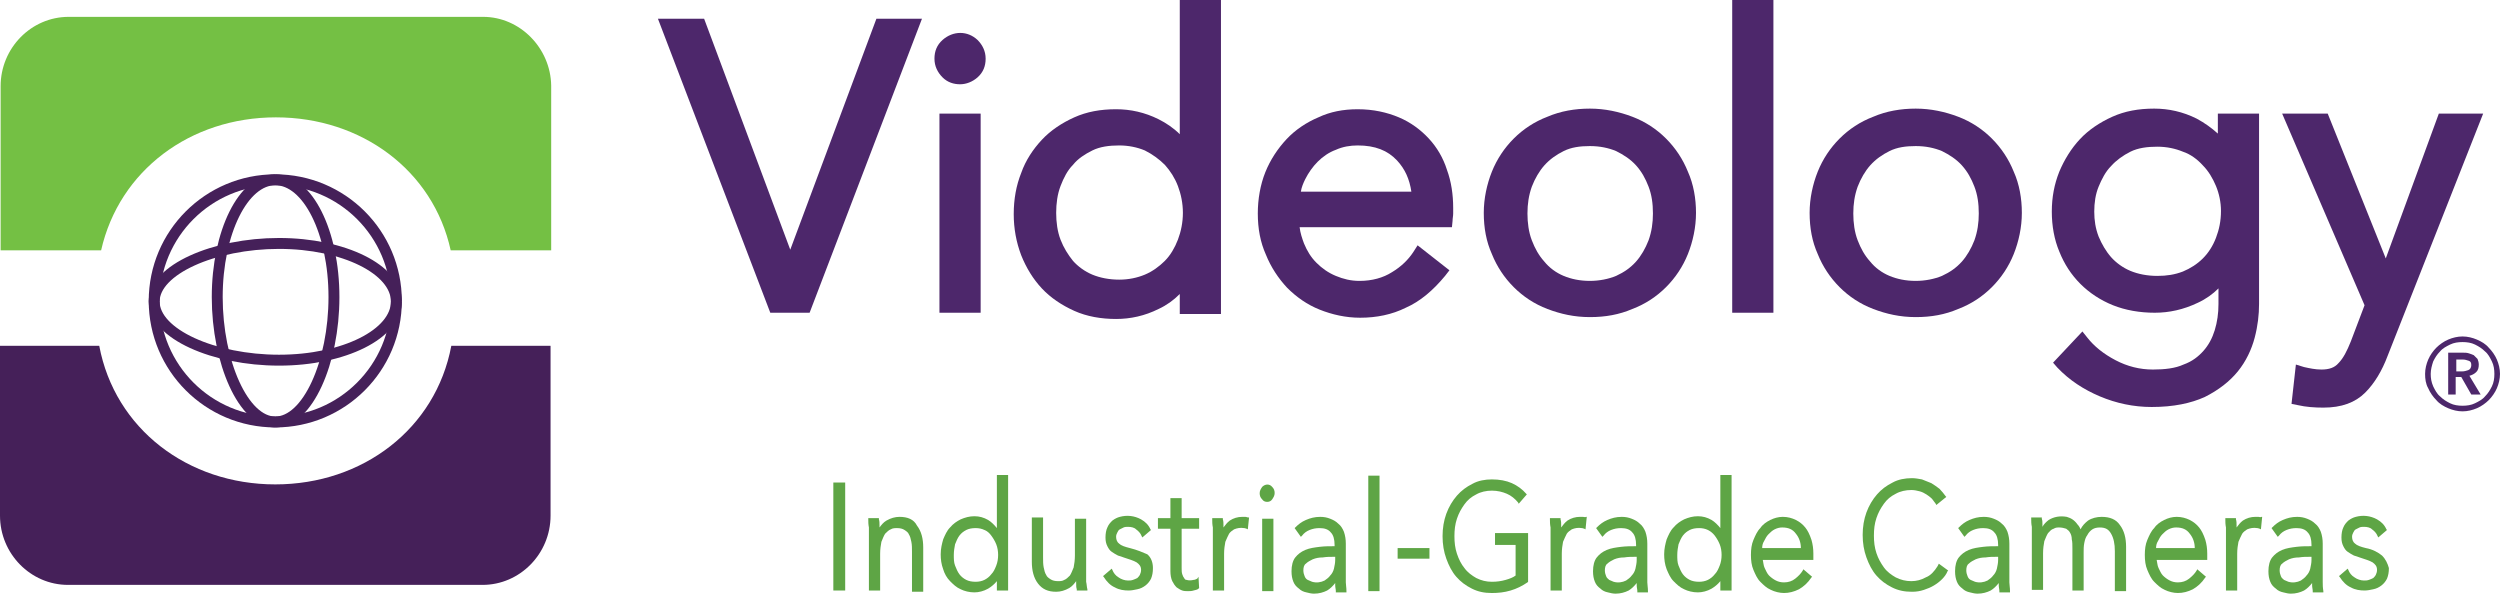 <?xml version="1.0" encoding="UTF-8" standalone="no"?>
<svg xmlns:inkscape="http://www.inkscape.org/namespaces/inkscape" xmlns:sodipodi="http://sodipodi.sourceforge.net/DTD/sodipodi-0.dtd" xmlns="http://www.w3.org/2000/svg" xmlns:svg="http://www.w3.org/2000/svg" version="1.1" id="Layer_1" x="0px" y="0px" viewBox="0 0 400.5 95.1" xml:space="preserve" sodipodi:docname="Videology_Logo_Pos_noinTEST_CMYK_custom.svg" width="400.5" height="95.1" inkscape:version="1.4 (86a8ad7, 2024-10-11)" inkscape:export-filename="Videology_Logo_Pos_noinTEST_CMYK_custom_v1.svg" inkscape:export-xdpi="96" inkscape:export-ydpi="96"><defs id="defs34"></defs>
<style type="text/css" id="style1">
	.st0{fill:#4D276B;}
	.st1{fill:#5EA545;}
	.st2{fill:none;stroke:#452059;stroke-width:1.749;stroke-miterlimit:10;}
	.st3{fill:#74C044;}
	.st4{fill:#452059;}
</style>
<polygon class="st0" points="220.6,51.6 206.8,88.6 193,51.6 185.6,51.6 203.6,98.7 209.9,98.7 227.9,51.6 " id="polygon1" transform="translate(-80.2,-48.6)"></polygon>
<rect x="150.5" y="18.2" class="st0" width="6.6" height="31.9" id="rect1"></rect>
<path class="st0" d="m 151,6.4 c -0.9,0.8 -1.3,1.8 -1.3,3 0,1.2 0.5,2.2 1.3,3 0.8,0.8 1.8,1.1 2.8,1.1 1,0 2,-0.4 2.8,-1.1 0.9,-0.8 1.3,-1.8 1.3,-3 0,-1.2 -0.5,-2.2 -1.3,-3 -1.6,-1.5 -3.9,-1.5 -5.6,0 z" id="path1"></path>
<path class="st0" d="m 189,21.5 c -1,-1 -2.2,-1.8 -3.4,-2.4 -2.2,-1.1 -4.5,-1.6 -6.8,-1.6 -2.5,0 -4.7,0.4 -6.7,1.3 -2,0.9 -3.8,2.1 -5.2,3.6 -1.4,1.5 -2.6,3.3 -3.3,5.3 -0.8,2 -1.2,4.2 -1.2,6.6 0,2.3 0.4,4.5 1.2,6.6 0.8,2 1.9,3.8 3.3,5.3 1.4,1.5 3.2,2.7 5.2,3.6 2,0.9 4.3,1.3 6.7,1.3 2.3,0 4.6,-0.5 6.8,-1.6 1.3,-0.6 2.4,-1.4 3.4,-2.4 v 3.2 h 6.6 V 1.5258789e-6 H 189 Z m -2.4,4.9 c 0.9,1 1.6,2.1 2.1,3.4 0.5,1.3 0.8,2.8 0.8,4.3 0,1.5 -0.3,3 -0.8,4.3 -0.5,1.3 -1.2,2.5 -2.1,3.4 -0.9,0.9 -2,1.7 -3.2,2.2 -1.2,0.5 -2.6,0.8 -4.1,0.8 -1.6,0 -3.1,-0.3 -4.3,-0.8 -1.2,-0.5 -2.3,-1.3 -3.1,-2.2 -0.8,-1 -1.5,-2.1 -2,-3.4 -0.5,-1.3 -0.7,-2.8 -0.7,-4.3 0,-1.5 0.2,-3 0.7,-4.3 0.5,-1.3 1.1,-2.5 2,-3.4 0.8,-1 1.9,-1.7 3.1,-2.3 1.2,-0.6 2.7,-0.8 4.3,-0.8 1.5,0 2.9,0.3 4.1,0.8 1.2,0.6 2.3,1.4 3.2,2.3 z" id="path2"></path>
<path class="st0" d="m 228.9,22.2 c -1.3,-1.4 -2.9,-2.6 -4.8,-3.4 -1.9,-0.8 -4.1,-1.3 -6.6,-1.3 -2.3,0 -4.4,0.4 -6.3,1.3 -1.9,0.8 -3.7,2 -5.1,3.5 -1.4,1.5 -2.6,3.3 -3.4,5.3 -0.8,2 -1.2,4.3 -1.2,6.6 0,2.4 0.4,4.6 1.3,6.6 0.8,2 2,3.8 3.4,5.3 1.5,1.5 3.2,2.7 5.2,3.5 2,0.8 4.2,1.3 6.5,1.3 2.6,0 5.1,-0.5 7.3,-1.6 2.3,-1 4.4,-2.8 6.3,-5.1 l 0.7,-0.9 -5.1,-4 -0.7,1.1 c -0.8,1.2 -1.9,2.3 -3.4,3.2 -1.4,0.9 -3.2,1.4 -5.2,1.4 -1.4,0 -2.6,-0.3 -3.8,-0.8 -1.2,-0.5 -2.2,-1.2 -3.1,-2.1 -0.9,-0.9 -1.5,-1.9 -2,-3.1 -0.3,-0.8 -0.6,-1.7 -0.7,-2.6 h 24.4 l 0.1,-1 c 0,-0.4 0.1,-0.8 0.1,-1.2 v -0.9 c 0,-2.1 -0.3,-4.2 -1,-6.1 -0.6,-1.9 -1.6,-3.6 -2.9,-5 z m -20.5,8.5 c 0.1,-0.7 0.4,-1.4 0.7,-2 0.5,-1 1.2,-2 2,-2.8 0.8,-0.8 1.8,-1.5 2.9,-1.9 1.1,-0.5 2.3,-0.7 3.5,-0.7 2.8,0 4.8,0.8 6.3,2.4 1.3,1.4 2,3 2.3,5 z" id="path3"></path>
<path class="st0" d="m 266.9,22.2 c -1.5,-1.5 -3.3,-2.7 -5.4,-3.5 -2.1,-0.8 -4.4,-1.3 -6.8,-1.3 -2.4,0 -4.7,0.4 -6.8,1.3 -2.1,0.8 -3.9,2 -5.4,3.5 -1.5,1.5 -2.7,3.3 -3.5,5.3 -0.8,2 -1.3,4.3 -1.3,6.6 0,2.4 0.4,4.6 1.3,6.6 0.8,2 2,3.8 3.5,5.3 1.5,1.5 3.3,2.7 5.4,3.5 2.1,0.8 4.3,1.3 6.8,1.3 2.5,0 4.7,-0.4 6.8,-1.3 2.1,-0.8 3.9,-2 5.4,-3.5 1.5,-1.5 2.7,-3.3 3.5,-5.3 0.8,-2 1.3,-4.3 1.3,-6.6 0,-2.3 -0.4,-4.6 -1.3,-6.6 -0.8,-2 -2,-3.8 -3.5,-5.3 z m -2.1,12 c 0,1.5 -0.2,2.9 -0.7,4.3 -0.5,1.3 -1.2,2.5 -2,3.4 -0.9,1 -1.9,1.7 -3.2,2.3 -1.2,0.5 -2.7,0.8 -4.2,0.8 -1.6,0 -3,-0.3 -4.2,-0.8 -1.2,-0.5 -2.3,-1.3 -3.1,-2.3 -0.9,-1 -1.5,-2.1 -2,-3.4 -0.5,-1.3 -0.7,-2.8 -0.7,-4.3 0,-1.5 0.2,-2.9 0.7,-4.3 0.5,-1.3 1.2,-2.5 2,-3.4 0.9,-1 1.9,-1.7 3.1,-2.3 1.2,-0.6 2.6,-0.8 4.2,-0.8 1.6,0 3,0.3 4.2,0.8 1.2,0.6 2.3,1.3 3.2,2.3 0.9,1 1.5,2.1 2,3.4 0.5,1.3 0.7,2.7 0.7,4.3 z" id="path4"></path>
<rect x="277.5" y="0" class="st0" width="6.6" height="50.1" id="rect4"></rect>
<path class="st0" d="m 319.1,22.2 c -1.5,-1.5 -3.3,-2.7 -5.4,-3.5 -2.1,-0.8 -4.4,-1.3 -6.8,-1.3 -2.4,0 -4.7,0.4 -6.8,1.3 -2.1,0.8 -3.9,2 -5.4,3.5 -1.5,1.5 -2.7,3.3 -3.5,5.3 -0.8,2 -1.3,4.3 -1.3,6.6 0,2.4 0.4,4.6 1.3,6.6 0.8,2 2,3.8 3.5,5.3 1.5,1.5 3.3,2.7 5.4,3.5 2.1,0.8 4.3,1.3 6.8,1.3 2.5,0 4.7,-0.4 6.8,-1.3 2.1,-0.8 3.9,-2 5.4,-3.5 1.5,-1.5 2.7,-3.3 3.5,-5.3 0.8,-2 1.3,-4.3 1.3,-6.6 0,-2.3 -0.4,-4.6 -1.3,-6.6 -0.8,-2 -2,-3.8 -3.5,-5.3 z m -2.1,12 c 0,1.5 -0.2,2.9 -0.7,4.3 -0.5,1.3 -1.2,2.5 -2,3.4 -0.9,1 -1.9,1.7 -3.2,2.3 -1.2,0.5 -2.7,0.8 -4.2,0.8 -1.6,0 -3,-0.3 -4.2,-0.8 -1.2,-0.5 -2.3,-1.3 -3.1,-2.3 -0.9,-1 -1.5,-2.1 -2,-3.4 -0.5,-1.3 -0.7,-2.8 -0.7,-4.3 0,-1.5 0.2,-2.9 0.7,-4.3 0.5,-1.3 1.2,-2.5 2,-3.4 0.9,-1 1.9,-1.7 3.1,-2.3 1.2,-0.6 2.6,-0.8 4.2,-0.8 1.6,0 3,0.3 4.2,0.8 1.2,0.6 2.3,1.3 3.2,2.3 0.9,1 1.5,2.1 2,3.4 0.5,1.3 0.7,2.7 0.7,4.3 z" id="path5"></path>
<path class="st0" d="m 355.3,21.4 c -1,-0.9 -2.1,-1.7 -3.4,-2.4 -2.2,-1.1 -4.5,-1.6 -6.8,-1.6 -2.5,0 -4.7,0.4 -6.7,1.3 -2,0.9 -3.8,2.1 -5.2,3.6 -1.4,1.5 -2.5,3.3 -3.3,5.2 -0.8,2 -1.2,4.1 -1.2,6.4 0,2.3 0.4,4.5 1.2,6.4 0.8,2 1.9,3.7 3.4,5.2 1.4,1.4 3.2,2.6 5.2,3.4 2,0.8 4.3,1.2 6.7,1.2 2.3,0 4.6,-0.5 6.9,-1.6 1.3,-0.6 2.4,-1.4 3.3,-2.3 v 2.5 c 0,1.5 -0.2,2.9 -0.6,4.2 -0.4,1.3 -1,2.4 -1.8,3.3 -0.8,0.9 -1.8,1.7 -3.2,2.2 -1.3,0.6 -3,0.8 -4.9,0.8 -2.1,0 -4.1,-0.5 -6,-1.5 -1.9,-1 -3.4,-2.2 -4.5,-3.6 l -0.8,-1 -4.7,5 0.7,0.8 c 1.9,2 4.2,3.5 6.8,4.6 2.6,1.1 5.4,1.7 8.3,1.7 3.5,0 6.3,-0.6 8.5,-1.6 2.2,-1.1 4,-2.5 5.3,-4.1 1.3,-1.6 2.2,-3.5 2.7,-5.4 0.5,-1.9 0.7,-3.7 0.7,-5.4 v -30.5 h -6.6 z m -2.4,5.1 c 0.9,0.9 1.6,2.1 2.1,3.3 0.5,1.2 0.8,2.6 0.8,4 0,1.6 -0.3,3 -0.8,4.3 -0.5,1.3 -1.2,2.4 -2.1,3.3 -0.9,0.9 -2,1.6 -3.2,2.1 -1.3,0.5 -2.6,0.7 -4.1,0.7 -1.6,0 -3.1,-0.3 -4.3,-0.8 -1.2,-0.5 -2.3,-1.3 -3.1,-2.2 -0.8,-0.9 -1.5,-2.1 -2,-3.3 -0.5,-1.3 -0.7,-2.6 -0.7,-4 0,-1.4 0.2,-2.8 0.7,-4 0.5,-1.2 1.1,-2.4 2,-3.3 0.8,-0.9 1.9,-1.7 3.1,-2.3 1.2,-0.6 2.7,-0.8 4.3,-0.8 1.5,0 2.9,0.3 4.1,0.8 1.2,0.4 2.3,1.2 3.2,2.2 z" id="path6"></path>
<path class="st0" d="m 390.7,18.2 -8.5,23.2 -9.3,-23.2 h -7.3 l 13.2,30.7 -2.2,5.8 c -0.6,1.5 -1.2,2.7 -2,3.5 -0.6,0.7 -1.5,1 -2.7,1 -1,0 -1.9,-0.2 -2.8,-0.4 l -1.3,-0.4 -0.7,6.3 1,0.2 c 1.3,0.3 2.7,0.4 4.1,0.4 2.9,0 5.1,-0.8 6.7,-2.4 1.5,-1.5 2.7,-3.5 3.6,-5.9 l 15.3,-38.8 z" id="path7"></path>
<g id="g8" transform="translate(-80.2,-48.6)">
	<path class="st0" d="m 468.7,108.5 c 0,-0.8 0.2,-1.6 0.5,-2.3 0.3,-0.7 0.8,-1.4 1.3,-1.9 0.5,-0.5 1.2,-1 1.9,-1.3 0.7,-0.3 1.5,-0.5 2.3,-0.5 0.8,0 1.6,0.2 2.3,0.5 0.7,0.3 1.4,0.7 1.9,1.3 0.5,0.5 1,1.2 1.3,1.9 0.3,0.7 0.5,1.5 0.5,2.3 0,0.8 -0.2,1.6 -0.5,2.3 -0.3,0.7 -0.8,1.4 -1.3,1.9 -0.5,0.5 -1.2,1 -1.9,1.3 -0.7,0.3 -1.5,0.5 -2.3,0.5 -0.8,0 -1.6,-0.2 -2.3,-0.5 -0.7,-0.3 -1.4,-0.7 -1.9,-1.3 -0.5,-0.5 -1,-1.2 -1.3,-1.9 -0.4,-0.7 -0.5,-1.5 -0.5,-2.3 z m 0.9,0 c 0,0.7 0.1,1.3 0.4,2 0.3,0.6 0.6,1.2 1.1,1.6 0.5,0.5 1,0.8 1.6,1.1 0.6,0.3 1.3,0.4 2,0.4 0.7,0 1.4,-0.1 2,-0.4 0.6,-0.3 1.2,-0.6 1.6,-1.1 0.5,-0.5 0.8,-1 1.1,-1.6 0.3,-0.6 0.4,-1.3 0.4,-2 0,-0.7 -0.1,-1.4 -0.4,-2 -0.3,-0.6 -0.6,-1.2 -1.1,-1.6 -0.5,-0.5 -1,-0.8 -1.6,-1.1 -0.6,-0.3 -1.3,-0.4 -2,-0.4 -0.7,0 -1.4,0.1 -2,0.4 -0.6,0.3 -1.2,0.6 -1.6,1.1 -0.5,0.5 -0.8,1 -1.1,1.6 -0.2,0.6 -0.4,1.3 -0.4,2 z m 2.8,-3.4 h 2.4 c 0.3,0 0.6,0 0.9,0.1 0.3,0.1 0.6,0.2 0.8,0.3 0.2,0.2 0.4,0.4 0.6,0.6 0.1,0.2 0.2,0.6 0.2,0.9 0,0.5 -0.1,0.9 -0.4,1.2 -0.3,0.3 -0.7,0.5 -1.1,0.6 l 1.8,3 h -1.5 l -1.6,-2.8 h -0.9 v 2.8 h -1.2 z m 2.2,3 c 0.4,0 0.7,-0.1 1,-0.2 0.3,-0.1 0.5,-0.4 0.5,-0.8 0,-0.4 -0.1,-0.6 -0.4,-0.7 -0.3,-0.1 -0.6,-0.2 -0.9,-0.2 h -1.1 v 1.9 z" id="path8"></path>
</g>
<g id="g28" transform="translate(-80.2,-48.6)">
	<rect x="213.7" y="125.9" class="st1" width="1.9" height="17.3" id="rect8"></rect>
	<path class="st1" d="m 224.3,131.4 c -0.7,0 -1.4,0.2 -2.1,0.6 -0.5,0.3 -0.8,0.7 -1.1,1.1 0,-0.1 0,-0.2 0,-0.3 0,-0.4 0,-0.7 -0.1,-1 v -0.2 h -1.7 v 0.2 c 0,0.4 0,0.8 0.1,1.3 0,0.5 0,0.9 0,1.2 v 8.9 h 1.8 v -5.9 c 0,-0.7 0.1,-1.4 0.2,-1.9 0.2,-0.5 0.4,-1 0.6,-1.3 0.3,-0.3 0.6,-0.6 0.9,-0.7 0.3,-0.2 0.7,-0.2 1,-0.2 0.5,0 0.9,0.1 1.2,0.3 0.3,0.2 0.6,0.4 0.7,0.7 0.2,0.3 0.3,0.7 0.4,1.2 0.1,0.5 0.1,1 0.1,1.6 v 6.4 h 1.8 v -7.1 c 0,-1.4 -0.3,-2.6 -1,-3.5 -0.5,-1 -1.5,-1.4 -2.8,-1.4 z" id="path9"></path>
	<path class="st1" d="m 239.9,133.2 c -0.4,-0.5 -0.9,-1 -1.4,-1.3 -0.7,-0.4 -1.4,-0.6 -2.2,-0.6 -0.8,0 -1.5,0.2 -2.2,0.5 -0.6,0.3 -1.2,0.7 -1.7,1.3 -0.5,0.5 -0.8,1.2 -1.1,1.9 -0.2,0.7 -0.4,1.5 -0.4,2.4 0,0.8 0.1,1.6 0.4,2.4 0.2,0.7 0.6,1.4 1.1,1.9 0.5,0.5 1,1 1.7,1.3 0.6,0.3 1.4,0.5 2.2,0.5 0.7,0 1.5,-0.2 2.2,-0.6 0.5,-0.3 1,-0.7 1.4,-1.2 v 1.5 h 1.8 v -18.5 h -1.8 z m -0.9,1.2 c 0.3,0.4 0.6,0.9 0.8,1.4 0.2,0.5 0.3,1.1 0.3,1.7 0,0.6 -0.1,1.2 -0.3,1.7 -0.2,0.5 -0.4,1 -0.8,1.4 -0.3,0.4 -0.7,0.7 -1.1,0.9 -0.4,0.2 -0.9,0.3 -1.4,0.3 -0.6,0 -1.1,-0.1 -1.5,-0.3 -0.4,-0.2 -0.8,-0.5 -1.1,-0.9 -0.3,-0.4 -0.5,-0.9 -0.7,-1.4 -0.2,-0.5 -0.2,-1.1 -0.2,-1.7 0,-0.6 0.1,-1.2 0.2,-1.7 0.2,-0.5 0.4,-1 0.7,-1.4 0.3,-0.4 0.7,-0.7 1.1,-0.9 0.4,-0.2 0.9,-0.3 1.5,-0.3 0.5,0 1,0.1 1.4,0.3 0.5,0.2 0.8,0.5 1.1,0.9 z" id="path10"></path>
	<path class="st1" d="m 254.2,141.8 c 0,-0.5 0,-0.9 0,-1.2 v -8.9 h -1.8 v 5.9 c 0,0.7 -0.1,1.4 -0.2,1.9 -0.2,0.5 -0.4,1 -0.6,1.3 -0.3,0.3 -0.6,0.6 -0.9,0.7 -0.3,0.2 -0.7,0.2 -1,0.2 -0.5,0 -0.9,-0.1 -1.2,-0.3 -0.3,-0.2 -0.6,-0.4 -0.7,-0.7 -0.2,-0.3 -0.3,-0.7 -0.4,-1.2 -0.1,-0.5 -0.1,-1 -0.1,-1.6 v -6.4 h -1.8 v 7.1 c 0,1.4 0.3,2.6 1,3.5 0.7,0.9 1.6,1.3 2.9,1.3 0.7,0 1.4,-0.2 2.1,-0.6 0.5,-0.3 0.8,-0.7 1.1,-1.1 0,0.1 0,0.2 0,0.3 0,0.4 0,0.7 0.1,1 v 0.2 h 1.7 V 143 c -0.1,-0.3 -0.1,-0.8 -0.2,-1.2 z" id="path11"></path>
	<path class="st1" d="m 261.2,136.4 c -0.8,-0.2 -1.4,-0.4 -1.7,-0.7 -0.3,-0.2 -0.5,-0.6 -0.5,-1.1 0,-0.3 0.1,-0.5 0.2,-0.7 0.1,-0.2 0.2,-0.4 0.4,-0.5 0.2,-0.1 0.4,-0.2 0.6,-0.3 0.2,-0.1 0.5,-0.1 0.7,-0.1 0.5,0 1,0.1 1.3,0.4 0.4,0.3 0.7,0.6 0.9,1.1 l 0.1,0.2 1.4,-1.2 -0.1,-0.1 c -0.3,-0.7 -0.8,-1.2 -1.5,-1.6 -1.1,-0.6 -2.3,-0.7 -3.4,-0.4 -0.4,0.1 -0.8,0.3 -1.2,0.6 -0.3,0.3 -0.6,0.6 -0.8,1.1 -0.2,0.4 -0.3,1 -0.3,1.6 0,0.6 0.1,1 0.3,1.4 0.2,0.4 0.4,0.7 0.7,0.9 0.3,0.2 0.6,0.4 1,0.6 0.3,0.1 0.7,0.2 0.9,0.3 0.9,0.3 1.6,0.5 2.1,0.8 0.4,0.3 0.7,0.6 0.7,1.2 0,0.3 -0.1,0.6 -0.2,0.8 -0.1,0.2 -0.3,0.4 -0.4,0.5 -0.2,0.1 -0.4,0.2 -0.7,0.3 -0.3,0.1 -0.5,0.1 -0.8,0.1 -0.5,0 -1.1,-0.2 -1.5,-0.5 -0.5,-0.3 -0.8,-0.7 -1,-1.2 l -0.1,-0.2 -1.4,1.2 0.1,0.1 c 0.5,0.8 1.1,1.4 1.8,1.7 0.7,0.4 1.5,0.5 2.2,0.5 0.5,0 0.9,-0.1 1.4,-0.2 0.5,-0.1 0.9,-0.3 1.3,-0.6 0.4,-0.3 0.7,-0.7 0.9,-1.1 0.2,-0.5 0.3,-1 0.3,-1.7 0,-0.9 -0.3,-1.7 -0.9,-2.2 -0.7,-0.3 -1.6,-0.7 -2.8,-1 z" id="path12"></path>
	<path class="st1" d="m 272,141.3 c -0.2,0.1 -0.4,0.2 -0.6,0.2 -0.4,0.1 -0.8,0.1 -1.1,0 -0.2,0 -0.3,-0.1 -0.4,-0.3 -0.1,-0.1 -0.2,-0.3 -0.3,-0.6 -0.1,-0.3 -0.1,-0.6 -0.1,-1 v -6.3 h 2.8 v -1.7 h -2.8 v -3.2 h -1.8 v 3.2 h -2 v 1.7 h 2 v 6.8 c 0,0.6 0.1,1.2 0.3,1.6 0.2,0.4 0.4,0.7 0.7,1 0.3,0.2 0.6,0.4 0.9,0.5 0.3,0.1 0.6,0.1 0.9,0.1 0.3,0 0.6,0 0.9,-0.1 0.3,-0.1 0.6,-0.1 0.8,-0.3 l 0.1,-0.1 -0.1,-1.8 z" id="path13"></path>
	<path class="st1" d="m 279.7,131.4 c -0.2,0 -0.3,0 -0.5,0 -0.7,0 -1.4,0.2 -2,0.6 -0.4,0.3 -0.7,0.7 -1,1.1 0,-0.1 0,-0.2 0,-0.3 0,-0.4 0,-0.7 -0.1,-1 v -0.2 h -1.7 v 0.2 c 0,0.4 0,0.8 0.1,1.3 0,0.5 0,0.9 0,1.2 v 8.9 h 1.8 v -5.9 c 0,-0.7 0.1,-1.4 0.2,-1.9 0.2,-0.5 0.4,-0.9 0.6,-1.3 0.2,-0.3 0.5,-0.5 0.8,-0.7 0.5,-0.2 1,-0.3 1.6,-0.2 0.2,0 0.3,0.1 0.4,0.1 l 0.2,0.1 0.2,-1.9 h -0.1 c -0.2,0 -0.3,-0.1 -0.5,-0.1 z" id="path14"></path>
	<rect x="282.4" y="131.7" class="st1" width="1.8" height="11.6" id="rect14"></rect>
	<path class="st1" d="m 282.4,126.6 c -0.2,0.3 -0.4,0.6 -0.4,1 0,0.4 0.1,0.7 0.4,1 0.2,0.3 0.5,0.4 0.8,0.4 0.3,0 0.6,-0.1 0.8,-0.4 0.2,-0.3 0.4,-0.6 0.4,-1 0,-0.4 -0.1,-0.7 -0.4,-1 -0.4,-0.5 -1.1,-0.5 -1.6,0 z" id="path15"></path>
	<path class="st1" d="m 295.8,141.9 c 0,-0.5 0,-0.9 0,-1.3 v -4.9 c 0,-0.7 -0.1,-1.3 -0.3,-1.9 -0.2,-0.5 -0.5,-1 -0.9,-1.3 -0.4,-0.4 -0.8,-0.6 -1.3,-0.8 -0.5,-0.2 -1,-0.3 -1.6,-0.3 -0.9,0 -1.6,0.2 -2.3,0.5 -0.7,0.3 -1.2,0.7 -1.7,1.2 l -0.1,0.1 1,1.4 0.2,-0.2 c 0.3,-0.4 0.7,-0.7 1.2,-0.9 0.5,-0.2 1,-0.3 1.6,-0.3 0.8,0 1.4,0.2 1.8,0.7 0.4,0.4 0.6,1.1 0.6,2 v 0.2 c -0.8,0 -1.6,0 -2.4,0.1 -0.8,0.1 -1.6,0.2 -2.3,0.5 -0.7,0.3 -1.2,0.7 -1.6,1.2 -0.4,0.5 -0.6,1.3 -0.6,2.2 0,0.7 0.1,1.2 0.3,1.7 0.2,0.5 0.5,0.8 0.9,1.1 0.3,0.3 0.7,0.5 1.2,0.6 0.4,0.1 0.8,0.2 1.2,0.2 0.8,0 1.5,-0.2 2.1,-0.5 0.5,-0.3 0.9,-0.7 1.3,-1.2 0,0.1 0,0.3 0,0.4 0,0.3 0.1,0.6 0.1,0.9 v 0.2 h 1.7 v -0.2 c 0,-0.6 -0.1,-1 -0.1,-1.4 z m -1.7,-4.3 v 0.7 c 0,0.5 -0.1,0.9 -0.2,1.4 -0.1,0.4 -0.3,0.8 -0.6,1.1 -0.2,0.3 -0.6,0.6 -0.9,0.8 -0.6,0.3 -1.3,0.4 -2,0.2 -0.2,-0.1 -0.5,-0.2 -0.7,-0.3 -0.2,-0.1 -0.4,-0.3 -0.5,-0.6 -0.1,-0.2 -0.2,-0.6 -0.2,-0.9 0,-0.5 0.1,-0.9 0.4,-1.1 0.3,-0.3 0.7,-0.5 1.1,-0.7 0.5,-0.2 1,-0.3 1.6,-0.3 0.6,-0.1 1.2,-0.1 1.8,-0.1 h 0.2 z" id="path16"></path>
	<rect x="299.4" y="124.8" class="st1" width="1.8" height="18.5" id="rect16"></rect>
	<rect x="304.1" y="136.4" class="st1" width="5.1" height="1.7" id="rect17"></rect>
	<path class="st1" d="m 319.5,135.9 h 3.5 v 4.9 c -0.4,0.3 -0.9,0.5 -1.6,0.7 -0.7,0.2 -1.4,0.3 -2.2,0.3 -0.9,0 -1.7,-0.2 -2.5,-0.6 -0.7,-0.4 -1.4,-0.9 -1.9,-1.6 -0.5,-0.6 -0.9,-1.4 -1.2,-2.3 -0.3,-0.9 -0.4,-1.8 -0.4,-2.8 0,-1 0.1,-1.9 0.4,-2.8 0.3,-0.9 0.7,-1.6 1.2,-2.3 0.5,-0.7 1.1,-1.2 1.9,-1.6 0.7,-0.4 1.6,-0.6 2.5,-0.6 0.9,0 1.7,0.2 2.4,0.5 0.7,0.3 1.3,0.8 1.8,1.4 l 0.1,0.2 1.3,-1.5 -0.1,-0.1 c -0.6,-0.7 -1.4,-1.3 -2.3,-1.7 -0.9,-0.4 -2,-0.6 -3.2,-0.6 -1.1,0 -2.2,0.2 -3.1,0.7 -1,0.5 -1.8,1.1 -2.5,1.9 -0.7,0.8 -1.3,1.8 -1.7,2.9 -0.4,1.1 -0.6,2.3 -0.6,3.6 0,1.3 0.2,2.5 0.6,3.6 0.4,1.1 0.9,2.1 1.6,2.9 0.7,0.8 1.5,1.4 2.5,1.9 1,0.5 2,0.7 3.2,0.7 1,0 2,-0.1 3,-0.4 1,-0.3 1.8,-0.7 2.7,-1.3 l 0.1,-0.1 V 134 h -5.3 v 1.9 z" id="path17"></path>
	<path class="st1" d="m 333.8,131.4 c -0.2,0 -0.3,0 -0.5,0 -0.7,0 -1.4,0.2 -2,0.6 -0.4,0.3 -0.7,0.7 -1,1.1 0,-0.1 0,-0.2 0,-0.3 0,-0.4 0,-0.7 -0.1,-1 v -0.2 h -1.7 v 0.2 c 0,0.4 0,0.8 0.1,1.3 0,0.5 0,0.9 0,1.2 v 8.9 h 1.8 v -5.9 c 0,-0.7 0.1,-1.4 0.2,-1.9 0.2,-0.5 0.4,-0.9 0.6,-1.3 0.2,-0.3 0.5,-0.5 0.8,-0.7 0.5,-0.2 1,-0.3 1.6,-0.2 0.2,0 0.3,0.1 0.4,0.1 l 0.2,0.1 0.2,-2 h -0.1 c -0.2,0.1 -0.3,0 -0.5,0 z" id="path18"></path>
	<path class="st1" d="m 344.1,141.9 c 0,-0.5 0,-0.9 0,-1.3 v -4.9 c 0,-0.7 -0.1,-1.3 -0.3,-1.9 -0.2,-0.5 -0.5,-1 -0.9,-1.3 -0.4,-0.4 -0.8,-0.6 -1.3,-0.8 -0.5,-0.2 -1,-0.3 -1.6,-0.3 -0.9,0 -1.6,0.2 -2.3,0.5 -0.7,0.3 -1.2,0.7 -1.7,1.2 l -0.1,0.1 1,1.4 0.2,-0.2 c 0.3,-0.4 0.7,-0.7 1.2,-0.9 0.5,-0.2 1,-0.3 1.6,-0.3 0.8,0 1.4,0.2 1.8,0.7 0.4,0.4 0.6,1.1 0.6,2 v 0.2 c -0.8,0 -1.6,0 -2.4,0.1 -0.8,0.1 -1.6,0.2 -2.3,0.5 -0.7,0.3 -1.2,0.7 -1.6,1.2 -0.4,0.5 -0.6,1.3 -0.6,2.2 0,0.7 0.1,1.2 0.3,1.7 0.2,0.5 0.5,0.8 0.9,1.1 0.3,0.3 0.7,0.5 1.2,0.6 0.4,0.1 0.8,0.2 1.2,0.2 0.8,0 1.5,-0.2 2.1,-0.5 0.5,-0.3 0.9,-0.7 1.3,-1.2 0,0.1 0,0.3 0,0.4 0,0.3 0.1,0.6 0.1,0.9 v 0.2 h 1.7 v -0.2 c 0,-0.6 -0.1,-1 -0.1,-1.4 z m -1.7,-4.3 v 0.7 c 0,0.5 -0.1,0.9 -0.2,1.4 -0.1,0.4 -0.3,0.8 -0.6,1.1 -0.2,0.3 -0.6,0.6 -0.9,0.8 -0.6,0.3 -1.3,0.4 -2,0.2 -0.2,-0.1 -0.5,-0.2 -0.7,-0.3 -0.2,-0.2 -0.4,-0.3 -0.5,-0.6 -0.1,-0.2 -0.2,-0.6 -0.2,-0.9 0,-0.5 0.1,-0.9 0.4,-1.1 0.3,-0.3 0.7,-0.5 1.1,-0.7 0.5,-0.2 1,-0.3 1.6,-0.3 0.6,-0.1 1.2,-0.1 1.8,-0.1 h 0.2 z" id="path19"></path>
	<path class="st1" d="m 355.8,133.2 c -0.4,-0.5 -0.9,-1 -1.4,-1.3 -0.7,-0.4 -1.4,-0.6 -2.2,-0.6 -0.8,0 -1.5,0.2 -2.2,0.5 -0.6,0.3 -1.2,0.7 -1.7,1.3 -0.5,0.5 -0.8,1.2 -1.1,1.9 -0.2,0.7 -0.4,1.5 -0.4,2.4 0,0.8 0.1,1.6 0.4,2.4 0.3,0.7 0.6,1.4 1.1,1.9 0.5,0.5 1,1 1.7,1.3 0.6,0.3 1.4,0.5 2.2,0.5 0.7,0 1.5,-0.2 2.2,-0.6 0.5,-0.3 1,-0.7 1.4,-1.2 v 1.5 h 1.8 v -18.5 h -1.8 z m -0.9,1.2 c 0.3,0.4 0.6,0.9 0.8,1.4 0.2,0.5 0.3,1.1 0.3,1.7 0,0.6 -0.1,1.2 -0.3,1.7 -0.2,0.5 -0.4,1 -0.8,1.4 -0.3,0.4 -0.7,0.7 -1.1,0.9 -0.4,0.2 -0.9,0.3 -1.4,0.3 -0.6,0 -1.1,-0.1 -1.5,-0.3 -0.4,-0.2 -0.8,-0.5 -1.1,-0.9 -0.3,-0.4 -0.5,-0.9 -0.7,-1.4 -0.2,-0.5 -0.2,-1.1 -0.2,-1.7 0,-0.6 0.1,-1.2 0.2,-1.7 0.2,-0.5 0.4,-1 0.7,-1.4 0.3,-0.4 0.7,-0.7 1.1,-0.9 0.4,-0.2 0.9,-0.3 1.5,-0.3 0.5,0 1,0.1 1.4,0.3 0.4,0.2 0.8,0.5 1.1,0.9 z" id="path20"></path>
	<path class="st1" d="m 369.4,133.1 c -0.4,-0.5 -0.9,-0.9 -1.5,-1.2 -0.6,-0.3 -1.3,-0.5 -2.1,-0.5 -0.7,0 -1.4,0.2 -2,0.5 -0.6,0.3 -1.2,0.7 -1.6,1.3 -0.5,0.5 -0.8,1.2 -1.1,1.9 -0.3,0.7 -0.4,1.5 -0.4,2.4 0,0.9 0.1,1.7 0.4,2.4 0.3,0.7 0.6,1.4 1.1,1.9 0.5,0.5 1,1 1.7,1.3 0.6,0.3 1.4,0.5 2.1,0.5 0.8,0 1.6,-0.2 2.4,-0.6 0.7,-0.4 1.4,-1 2,-1.9 l 0.1,-0.1 -1.4,-1.2 -0.1,0.2 c -0.3,0.5 -0.7,0.9 -1.2,1.3 -0.5,0.4 -1.1,0.6 -1.8,0.6 -0.5,0 -0.9,-0.1 -1.3,-0.3 -0.4,-0.2 -0.8,-0.5 -1.1,-0.8 -0.3,-0.3 -0.5,-0.8 -0.7,-1.2 -0.2,-0.4 -0.2,-0.9 -0.3,-1.3 h 8.1 v -0.2 c 0,-0.1 0,-0.3 0,-0.4 v -0.4 c 0,-0.8 -0.1,-1.5 -0.3,-2.2 -0.3,-0.9 -0.6,-1.5 -1,-2 z m -6.9,3.3 c 0,-0.4 0.1,-0.8 0.3,-1.1 0.2,-0.4 0.4,-0.8 0.7,-1.1 0.3,-0.3 0.6,-0.6 1,-0.8 0.4,-0.2 0.8,-0.3 1.2,-0.3 1,0 1.7,0.3 2.2,1 0.5,0.6 0.8,1.4 0.8,2.3 z" id="path21"></path>
	<path class="st1" d="m 390.6,139.3 c -0.5,0.8 -1.1,1.5 -1.9,1.8 -0.7,0.4 -1.5,0.6 -2.3,0.6 -0.9,0 -1.7,-0.2 -2.5,-0.6 -0.7,-0.4 -1.4,-0.9 -1.9,-1.6 -0.5,-0.7 -0.9,-1.4 -1.2,-2.3 -0.3,-0.9 -0.4,-1.8 -0.4,-2.8 0,-1 0.1,-1.9 0.4,-2.8 0.3,-0.9 0.7,-1.6 1.2,-2.3 0.5,-0.7 1.1,-1.2 1.9,-1.6 0.7,-0.4 1.6,-0.6 2.5,-0.6 0.5,0 0.9,0.1 1.3,0.2 0.4,0.1 0.8,0.3 1.1,0.5 0.3,0.2 0.6,0.4 0.9,0.7 0.2,0.3 0.4,0.5 0.6,0.8 l 0.1,0.2 1.6,-1.3 -0.1,-0.1 c -0.3,-0.4 -0.6,-0.8 -1,-1.2 -0.4,-0.3 -0.8,-0.6 -1.3,-0.9 -0.5,-0.2 -1,-0.4 -1.5,-0.6 -0.5,-0.1 -1.1,-0.2 -1.6,-0.2 -1.1,0 -2.2,0.2 -3.1,0.7 -1,0.5 -1.8,1.1 -2.5,1.9 -0.7,0.8 -1.3,1.8 -1.7,2.9 -0.4,1.1 -0.6,2.3 -0.6,3.6 0,1.3 0.2,2.5 0.6,3.6 0.4,1.1 0.9,2.1 1.6,2.9 0.7,0.8 1.5,1.4 2.5,1.9 1,0.5 2,0.7 3.2,0.7 0.7,0 1.3,-0.1 1.9,-0.3 0.6,-0.2 1.1,-0.4 1.6,-0.7 0.5,-0.3 0.9,-0.6 1.3,-1 0.4,-0.4 0.7,-0.8 0.9,-1.3 l 0.1,-0.1 -1.5,-1.1 z" id="path22"></path>
	<path class="st1" d="m 402.1,141.9 c 0,-0.5 0,-0.9 0,-1.3 v -4.9 c 0,-0.7 -0.1,-1.3 -0.3,-1.9 -0.2,-0.5 -0.5,-1 -0.9,-1.3 -0.4,-0.4 -0.8,-0.6 -1.3,-0.8 -0.5,-0.2 -1,-0.3 -1.6,-0.3 -0.9,0 -1.6,0.2 -2.3,0.5 -0.7,0.3 -1.2,0.7 -1.7,1.2 l -0.1,0.1 1,1.4 0.2,-0.2 c 0.3,-0.4 0.7,-0.7 1.2,-0.9 0.5,-0.2 1,-0.3 1.6,-0.3 0.8,0 1.4,0.2 1.8,0.7 0.4,0.4 0.6,1.1 0.6,2 v 0.2 c -0.8,0 -1.6,0 -2.4,0.1 -0.8,0.1 -1.6,0.2 -2.3,0.5 -0.7,0.3 -1.2,0.7 -1.6,1.2 -0.4,0.5 -0.6,1.3 -0.6,2.2 0,0.7 0.1,1.2 0.3,1.7 0.2,0.5 0.5,0.8 0.9,1.1 0.3,0.3 0.7,0.5 1.2,0.6 0.4,0.1 0.8,0.2 1.2,0.2 0.8,0 1.5,-0.2 2.1,-0.5 0.5,-0.3 0.9,-0.7 1.3,-1.2 0,0.1 0,0.3 0,0.4 0,0.3 0.1,0.6 0.1,0.9 v 0.2 h 1.7 v -0.2 c 0,-0.6 -0.1,-1 -0.1,-1.4 z m -1.8,-4.3 v 0.7 c 0,0.5 -0.1,0.9 -0.2,1.4 -0.1,0.4 -0.3,0.8 -0.6,1.1 -0.2,0.3 -0.6,0.6 -0.9,0.8 -0.6,0.3 -1.3,0.4 -2,0.2 -0.2,-0.1 -0.5,-0.2 -0.7,-0.3 -0.2,-0.1 -0.4,-0.3 -0.5,-0.6 -0.1,-0.2 -0.2,-0.6 -0.2,-0.9 0,-0.5 0.1,-0.9 0.4,-1.1 0.3,-0.3 0.7,-0.5 1.1,-0.7 0.5,-0.2 1,-0.3 1.6,-0.3 0.6,-0.1 1.2,-0.1 1.8,-0.1 h 0.2 z" id="path23"></path>
	<path class="st1" d="m 416.9,131.4 c -0.8,0 -1.6,0.2 -2.2,0.6 -0.5,0.4 -0.9,0.8 -1.2,1.4 -0.1,-0.3 -0.3,-0.6 -0.5,-0.8 -0.2,-0.3 -0.5,-0.6 -0.8,-0.8 -0.3,-0.2 -0.6,-0.3 -0.9,-0.4 -1.1,-0.2 -2.1,0 -2.9,0.5 -0.4,0.3 -0.8,0.7 -1,1.1 0,-0.1 0,-0.2 0,-0.3 0,-0.4 0,-0.7 -0.1,-1 v -0.2 h -1.7 v 0.2 c 0,0.4 0,0.8 0.1,1.3 0,0.5 0,0.9 0,1.2 v 8.9 h 1.8 v -5.9 c 0,-0.7 0.1,-1.4 0.2,-1.9 0.2,-0.5 0.4,-1 0.6,-1.3 0.3,-0.3 0.5,-0.6 0.9,-0.7 0.3,-0.2 0.6,-0.2 0.9,-0.2 0.4,0 0.8,0.1 1.1,0.2 0.3,0.2 0.5,0.4 0.6,0.6 0.2,0.3 0.3,0.7 0.3,1.1 0.1,0.4 0.1,0.9 0.1,1.5 v 6.7 h 1.8 v -6.1 c 0,-0.5 0,-1 0.1,-1.5 0.1,-0.5 0.2,-0.9 0.5,-1.3 0.2,-0.4 0.5,-0.7 0.8,-0.9 0.3,-0.2 0.7,-0.3 1.2,-0.3 0.9,0 1.4,0.3 1.8,1 0.4,0.7 0.6,1.6 0.6,2.8 v 6.4 h 1.8 v -7.1 c 0,-1.4 -0.3,-2.6 -1,-3.5 -0.6,-0.9 -1.6,-1.3 -2.9,-1.3 z" id="path24"></path>
	<path class="st1" d="m 432.5,133.1 c -0.4,-0.5 -0.9,-0.9 -1.5,-1.2 -0.6,-0.3 -1.3,-0.5 -2.1,-0.5 -0.7,0 -1.4,0.2 -2,0.5 -0.6,0.3 -1.2,0.7 -1.6,1.3 -0.5,0.5 -0.8,1.2 -1.1,1.9 -0.3,0.7 -0.4,1.5 -0.4,2.4 0,0.9 0.1,1.7 0.4,2.4 0.3,0.7 0.6,1.4 1.1,1.9 0.5,0.5 1,1 1.7,1.3 0.6,0.3 1.4,0.5 2.1,0.5 0.8,0 1.6,-0.2 2.4,-0.6 0.7,-0.4 1.4,-1 2,-1.9 l 0.1,-0.1 -1.4,-1.2 -0.1,0.2 c -0.3,0.5 -0.7,0.9 -1.2,1.3 -0.5,0.4 -1.1,0.6 -1.8,0.6 -0.5,0 -0.9,-0.1 -1.3,-0.3 -0.4,-0.2 -0.8,-0.5 -1.1,-0.8 -0.3,-0.3 -0.5,-0.8 -0.7,-1.2 -0.2,-0.4 -0.2,-0.9 -0.3,-1.3 h 8.1 v -0.2 c 0,-0.1 0,-0.3 0,-0.4 v -0.4 c 0,-0.8 -0.1,-1.5 -0.3,-2.2 -0.3,-0.9 -0.6,-1.5 -1,-2 z m -6.9,3.3 c 0,-0.4 0.1,-0.8 0.3,-1.1 0.2,-0.4 0.4,-0.8 0.7,-1.1 0.3,-0.3 0.6,-0.6 1,-0.8 0.4,-0.2 0.8,-0.3 1.2,-0.3 1,0 1.7,0.3 2.2,1 0.5,0.6 0.8,1.4 0.8,2.3 z" id="path25"></path>
	<path class="st1" d="m 442,131.4 c -0.2,0 -0.3,0 -0.5,0 -0.7,0 -1.4,0.2 -2,0.6 -0.4,0.3 -0.7,0.7 -1,1.1 0,-0.1 0,-0.2 0,-0.3 0,-0.4 0,-0.7 -0.1,-1 v -0.2 h -1.7 v 0.2 c 0,0.4 0,0.8 0.1,1.3 0,0.5 0,0.9 0,1.2 v 8.9 h 1.8 v -5.9 c 0,-0.7 0.1,-1.4 0.2,-1.9 0.2,-0.5 0.4,-0.9 0.6,-1.3 0.2,-0.3 0.5,-0.5 0.8,-0.7 0.5,-0.2 1,-0.3 1.6,-0.2 0.2,0 0.3,0.1 0.4,0.1 l 0.2,0.1 0.2,-2 h -0.1 c -0.2,0.1 -0.4,0 -0.5,0 z" id="path26"></path>
	<path class="st1" d="m 452.3,141.9 c 0,-0.5 0,-0.9 0,-1.3 v -4.9 c 0,-0.7 -0.1,-1.3 -0.3,-1.9 -0.2,-0.5 -0.5,-1 -0.9,-1.3 -0.4,-0.4 -0.8,-0.6 -1.3,-0.8 -0.5,-0.2 -1,-0.3 -1.6,-0.3 -0.9,0 -1.6,0.2 -2.3,0.5 -0.7,0.3 -1.2,0.7 -1.7,1.2 l -0.1,0.1 1,1.4 0.2,-0.2 c 0.3,-0.4 0.7,-0.7 1.2,-0.9 0.5,-0.2 1,-0.3 1.6,-0.3 0.8,0 1.4,0.2 1.8,0.7 0.4,0.4 0.6,1.1 0.6,2 v 0.2 c -0.8,0 -1.6,0 -2.4,0.1 -0.8,0.1 -1.6,0.2 -2.3,0.5 -0.7,0.3 -1.2,0.7 -1.6,1.2 -0.4,0.5 -0.6,1.3 -0.6,2.2 0,0.7 0.1,1.2 0.3,1.7 0.2,0.5 0.5,0.8 0.9,1.1 0.3,0.3 0.7,0.5 1.2,0.6 0.4,0.1 0.8,0.2 1.2,0.2 0.8,0 1.5,-0.2 2.1,-0.5 0.5,-0.3 0.9,-0.7 1.3,-1.2 0,0.1 0,0.3 0,0.4 0,0.3 0.1,0.6 0.1,0.9 v 0.2 h 1.7 v -0.2 c -0.1,-0.6 -0.1,-1 -0.1,-1.4 z m -1.8,-4.3 v 0.7 c 0,0.5 -0.1,0.9 -0.2,1.4 -0.1,0.4 -0.3,0.8 -0.6,1.1 -0.2,0.3 -0.6,0.6 -0.9,0.8 -0.6,0.3 -1.3,0.4 -2,0.2 -0.2,-0.1 -0.5,-0.2 -0.7,-0.3 -0.2,-0.2 -0.4,-0.3 -0.5,-0.6 -0.1,-0.2 -0.2,-0.6 -0.2,-0.9 0,-0.5 0.1,-0.9 0.4,-1.1 0.3,-0.3 0.7,-0.5 1.1,-0.7 0.5,-0.2 1,-0.3 1.6,-0.3 0.6,-0.1 1.2,-0.1 1.8,-0.1 h 0.2 z" id="path27"></path>
	<path class="st1" d="m 461.8,137.6 c -0.6,-0.5 -1.5,-1 -2.6,-1.2 -0.8,-0.2 -1.4,-0.4 -1.7,-0.7 -0.3,-0.2 -0.5,-0.6 -0.5,-1.1 0,-0.3 0.1,-0.5 0.2,-0.7 0.1,-0.2 0.2,-0.4 0.4,-0.5 0.2,-0.1 0.4,-0.2 0.6,-0.3 0.2,-0.1 0.5,-0.1 0.7,-0.1 0.5,0 1,0.1 1.3,0.4 0.4,0.3 0.7,0.6 0.9,1.1 l 0.1,0.2 1.4,-1.2 -0.1,-0.1 c -0.3,-0.7 -0.8,-1.2 -1.5,-1.6 -1.1,-0.6 -2.3,-0.7 -3.4,-0.4 -0.4,0.1 -0.8,0.3 -1.2,0.6 -0.3,0.3 -0.6,0.6 -0.8,1.1 -0.2,0.4 -0.3,1 -0.3,1.6 0,0.6 0.1,1 0.3,1.4 0.2,0.4 0.4,0.7 0.7,0.9 0.3,0.2 0.6,0.4 1,0.6 0.3,0.1 0.7,0.2 0.9,0.3 0.9,0.3 1.6,0.5 2.1,0.8 0.4,0.3 0.7,0.6 0.7,1.2 0,0.3 -0.1,0.6 -0.2,0.8 -0.1,0.2 -0.3,0.4 -0.4,0.5 -0.2,0.1 -0.4,0.2 -0.7,0.3 -0.3,0.1 -0.5,0.1 -0.8,0.1 -0.5,0 -1.1,-0.2 -1.5,-0.5 -0.5,-0.3 -0.8,-0.7 -1,-1.2 l -0.1,-0.2 -1.4,1.2 0.1,0.1 c 0.5,0.8 1.1,1.4 1.8,1.7 0.7,0.4 1.5,0.5 2.2,0.5 0.5,0 0.9,-0.1 1.4,-0.2 0.5,-0.1 0.9,-0.3 1.3,-0.6 0.4,-0.3 0.7,-0.7 0.9,-1.1 0.2,-0.5 0.3,-1 0.3,-1.7 -0.2,-0.7 -0.5,-1.4 -1.1,-2 z" id="path28"></path>
</g>
<g id="g32" transform="translate(-80.2,-48.6)">
	<path class="st2" d="m 124.3,77.4 c -5.1,0 -9.3,8.4 -9.3,18.8 0,10.4 4.2,20 9.3,20" id="path29"></path>
	<g id="g31">
		<path class="st2" d="m 143.7,96.9 c 0,-5.1 -8.4,-9.3 -18.8,-9.3 -10.4,0 -20,4.2 -20,9.3" id="path30"></path>
		<path class="st2" d="m 143.7,96.9 c 0,5.2 -8.4,9.4 -18.8,9.4 -10.4,0 -20,-4.2 -20,-9.4" id="path31"></path>
	</g>
	<circle class="st2" cx="124.3" cy="96.8" r="19.4" id="circle31"></circle>
	<path class="st2" d="m 124.3,77.4 c 5.2,0 9.4,8.4 9.4,18.8 0,10.4 -4.2,20 -9.4,20" id="path32"></path>
</g>
<path class="st3" d="M 77.4,2.7 H 11 c -6,0 -10.9,5 -10.9,11.1 v 26.3 h 16.1 c 2.9,-12.8 14.3,-21.3 28,-21.3 13.7,0 25.2,8.5 28,21.3 h 16.1 v -26.4 C 88.2,7.7 83.3,2.7 77.4,2.7 Z" id="path33"></path>
<path class="st4" d="m 44.1,77.6 c -14,0 -25.7,-8.9 -28.2,-22.2 H 0 v 27.2 c 0,6.1 4.9,11.1 10.9,11.1 h 66.4 c 6,0 10.9,-5 10.9,-11.1 v -27.2 H 72.3 c -2.5,13.3 -14.2,22.2 -28.2,22.2 z" id="path34"></path>
</svg>
